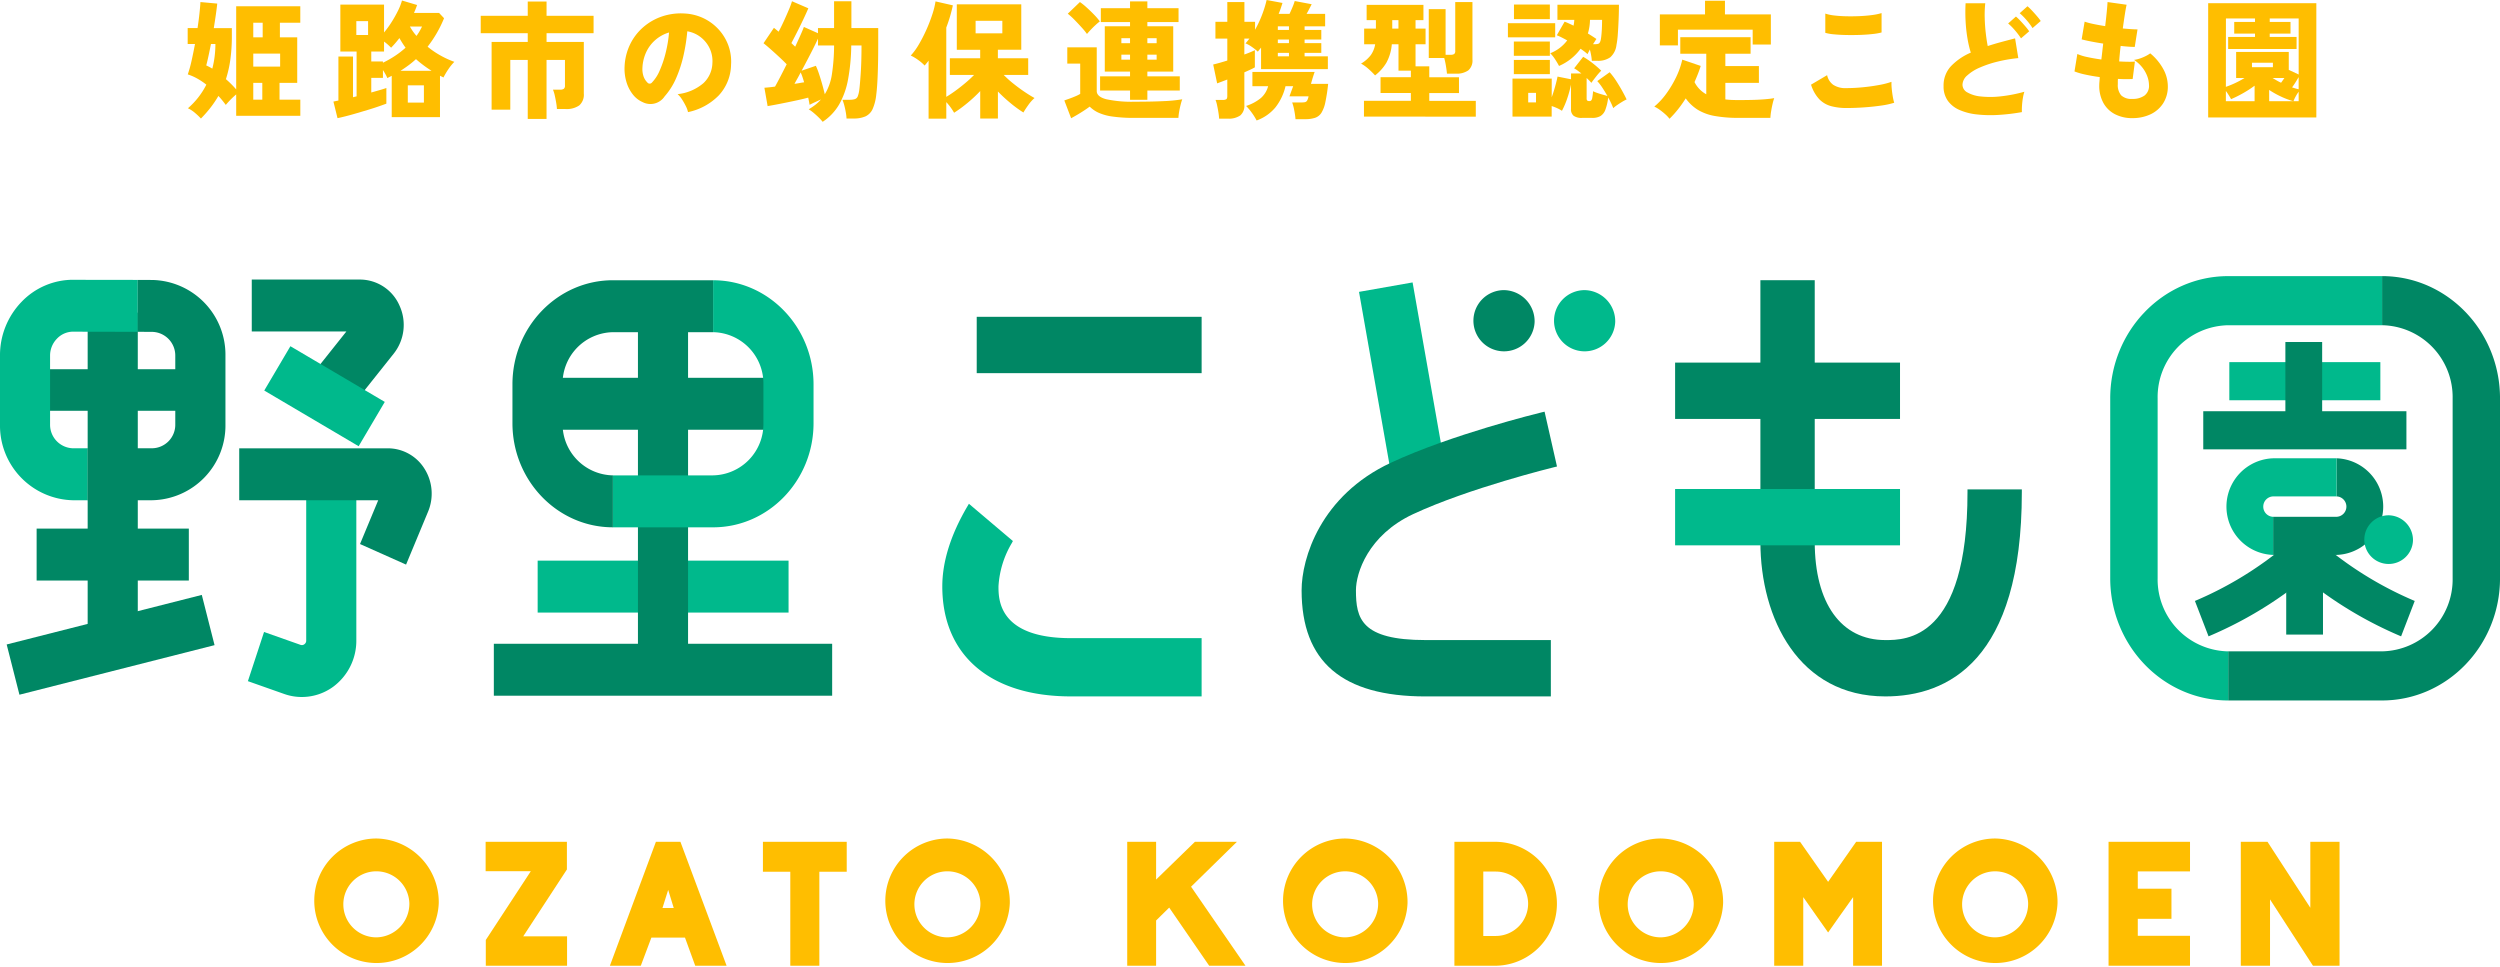 <svg id="Group_1213" data-name="Group 1213" xmlns="http://www.w3.org/2000/svg" xmlns:xlink="http://www.w3.org/1999/xlink" width="380" height="147.03" viewBox="0 0 380 147.03">
  <defs>
    <clipPath id="clip-path">
      <rect id="Rectangle_865" data-name="Rectangle 865" width="380" height="147.03" fill="none"/>
    </clipPath>
  </defs>
  <g id="Group_1212" data-name="Group 1212" clip-path="url(#clip-path)">
    <path id="Path_933" data-name="Path 933" d="M63.36,124.208a9.464,9.464,0,1,1-9.471-9.816,9.665,9.665,0,0,1,9.471,9.816m-4.467,0a5.02,5.02,0,1,0-5,5.212,5.112,5.112,0,0,0,5-5.212" transform="translate(3.33 13.059)" fill="#ffbe00"/>
    <path id="Path_934" data-name="Path 934" d="M68.695,129.765l6.841-10.451H68.669v-4.471H81.023v4.207l-6.637,10.159h6.662v4.471H68.695Z" transform="translate(5.146 13.111)" fill="#ffbe00"/>
    <path id="Path_935" data-name="Path 935" d="M97.654,129.4H92.548L90.94,133.68h-4.7l6.995-18.837h3.726l7.02,18.837H99.211Zm-2.553-7.25-.867,2.752h1.71Z" transform="translate(6.463 13.111)" fill="#ffbe00"/>
    <path id="Path_936" data-name="Path 936" d="M112.041,119.393H107.88v-4.55h12.738v4.55h-4.161V133.68h-4.416Z" transform="translate(8.084 13.111)" fill="#ffbe00"/>
    <path id="Path_937" data-name="Path 937" d="M144.109,124.208a9.464,9.464,0,1,1-9.471-9.816,9.665,9.665,0,0,1,9.471,9.816m-4.467,0a5.02,5.02,0,1,0-5,5.212,5.112,5.112,0,0,0,5-5.212" transform="translate(9.381 13.059)" fill="#ffbe00"/>
    <path id="Path_938" data-name="Path 938" d="M165.775,124.844c-.613.582-1.251,1.243-1.991,1.958v6.879h-4.391V114.843h4.391v5.741l5.9-5.741h6.382l-6.969,6.825c2.5,3.625,5.973,8.653,8.271,12.012H171.85Z" transform="translate(11.944 13.111)" fill="#ffbe00"/>
    <path id="Path_939" data-name="Path 939" d="M200.348,124.208a9.464,9.464,0,1,1-9.47-9.816,9.664,9.664,0,0,1,9.47,9.816m-4.467,0a5.019,5.019,0,1,0-5,5.212,5.111,5.111,0,0,0,5-5.212" transform="translate(13.596 13.059)" fill="#ffbe00"/>
    <path id="Path_940" data-name="Path 940" d="M205.658,114.843h6.3a9.42,9.42,0,0,1,0,18.838h-6.3Zm11.206,9.419a4.919,4.919,0,0,0-4.9-4.895h-1.914v9.789h1.914a4.919,4.919,0,0,0,4.9-4.895" transform="translate(15.411 13.111)" fill="#ffbe00"/>
    <path id="Path_941" data-name="Path 941" d="M244.974,124.208a9.464,9.464,0,1,1-9.471-9.816,9.665,9.665,0,0,1,9.471,9.816m-4.467,0a5.02,5.02,0,1,0-5,5.212,5.112,5.112,0,0,0,5-5.212" transform="translate(16.939 13.059)" fill="#ffbe00"/>
    <path id="Path_942" data-name="Path 942" d="M262.874,133.68V123.256c-1.353,1.905-2.757,3.863-3.8,5.37l-3.778-5.37V133.68h-4.416V114.842h3.931l4.263,6.086,4.263-6.086h3.93V133.68Z" transform="translate(18.799 13.111)" fill="#ffbe00"/>
    <path id="Path_943" data-name="Path 943" d="M292.26,124.208a9.464,9.464,0,1,1-9.47-9.816,9.664,9.664,0,0,1,9.47,9.816m-4.467,0a5.019,5.019,0,1,0-5,5.212,5.111,5.111,0,0,0,5-5.212" transform="translate(20.483 13.059)" fill="#ffbe00"/>
    <path id="Path_944" data-name="Path 944" d="M302.6,129.13h7.938v4.55h-12.38V114.843h12.38v4.5H302.6Z" transform="translate(22.343 13.111)" fill="#ffbe00"/>
    <rect id="Rectangle_848" data-name="Rectangle 848" width="6.943" height="4.577" transform="translate(323.119 135.083)" fill="#ffbe00"/>
    <path id="Path_945" data-name="Path 945" d="M321.3,123.6v10.08h-4.442V114.843h4.059l6.509,10.027V114.843h4.442V133.68H327.83Z" transform="translate(23.743 13.111)" fill="#ffbe00"/>
    <path id="Path_946" data-name="Path 946" d="M28.551,17.984a10.131,10.131,0,0,0-.894-.849,4.743,4.743,0,0,0-1.081-.711,11.684,11.684,0,0,0,2.8-3.588,10.445,10.445,0,0,0-1.345-.907,8.139,8.139,0,0,0-1.477-.653A18.923,18.923,0,0,0,27.13,9.2q.272-1.218.518-2.545h-1.11V4.238h1.5q.189-1.247.3-2.3T28.476.28l2.558.234q-.076.72-.216,1.7t-.311,2.028h2.746v1.17a26.085,26.085,0,0,1-.226,3.588,17.432,17.432,0,0,1-.677,3q.432.371.828.77t.733.79V.923h9.744v2.5h-3.1V5.641h2.634v6.922H40.5v2.554h3.16v2.457H33.912V14.318q-.414.351-.846.789t-.734.81q-.245-.333-.527-.683c-.188-.234-.388-.461-.6-.682a15.411,15.411,0,0,1-1.185,1.764,18.811,18.811,0,0,1-1.467,1.668M30.282,10.4a14.106,14.106,0,0,0,.357-1.882,15.678,15.678,0,0,0,.113-1.862h-.677q-.206,1.053-.395,1.911t-.32,1.346a8.958,8.958,0,0,1,.922.487m6.226-4.757h1.43V3.419h-1.43Zm0,4.446h4.083V8.117H36.508Zm0,5.03h1.373V12.564H36.508Z" transform="translate(1.989 0.032)" fill="#ffbe00"/>
    <path id="Path_947" data-name="Path 947" d="M47.768,17.949l-.621-2.515c.113-.026.232-.052.358-.078s.257-.051.4-.078V8.59h2.219v6.181l.546-.137V7.83H48.2V.694h6.641V4.926A14.023,14.023,0,0,0,55.96,3.395a18.256,18.256,0,0,0,.988-1.745,8.786,8.786,0,0,0,.62-1.58l2.295.682q-.094.292-.216.595t-.254.615h3.819l.751.8a18.224,18.224,0,0,1-2.5,4.329,13.031,13.031,0,0,0,1.975,1.345,14.05,14.05,0,0,0,2.089.956,7.522,7.522,0,0,0-.922,1.141,11.493,11.493,0,0,0-.733,1.238,2.833,2.833,0,0,0-.263-.137,2.369,2.369,0,0,1-.263-.136v6.3H56.008V11.516l-.32.165c-.113.059-.226.12-.339.186a5.441,5.441,0,0,0-.291-.595c-.119-.215-.247-.426-.385-.634v1.19H52.9v2.223q.716-.2,1.308-.371t.987-.312v2.379q-.469.175-1.2.429t-1.608.517q-.874.262-1.74.517t-1.626.448q-.763.194-1.251.292M50.628,5.314h1.787V3.209H50.628Zm4.045,4.213A15.339,15.339,0,0,0,56.487,8.5a13.167,13.167,0,0,0,1.627-1.258q-.245-.331-.479-.7t-.461-.761a14.963,14.963,0,0,1-1.261,1.463q-.206-.214-.479-.458t-.592-.478V7.83H52.9v1.5h1.769Zm2.67,1.228h4.722q-.621-.389-1.223-.839T59.695,8.98a13.464,13.464,0,0,1-1.119.927q-.593.438-1.233.848m1.11,4.835H60.9V12.959H58.453ZM59.77,5.451a6.915,6.915,0,0,0,.47-.712c.139-.24.263-.478.376-.712H58.773q.206.371.45.722a8.882,8.882,0,0,0,.546.7" transform="translate(3.533 0.008)" fill="#ffbe00"/>
    <path id="Path_948" data-name="Path 948" d="M75.123,18.05V9.081H72.47v7.565H69.63V6.351h5.493V5.025H67.975V2.374h7.148V.21h2.859V2.374h7.148V5.025H77.983V6.351h5.663v7.858a2.147,2.147,0,0,1-.7,1.794,3.352,3.352,0,0,1-2.088.545h-1.3a8.323,8.323,0,0,0-.113-.965c-.063-.37-.134-.738-.216-1.1a4.655,4.655,0,0,0-.273-.877h1.073a1.008,1.008,0,0,0,.573-.127.6.6,0,0,0,.178-.516V9.081h-2.8V18.05Z" transform="translate(5.094 0.024)" fill="#ffbe00"/>
    <path id="Path_949" data-name="Path 949" d="M97.96,16.833a3.648,3.648,0,0,0-.329-.907,9.92,9.92,0,0,0-.583-1.024,3.746,3.746,0,0,0-.669-.8,7.155,7.155,0,0,0,3.932-1.677,4.321,4.321,0,0,0,1.354-3,4.545,4.545,0,0,0-.451-2.36A4.7,4.7,0,0,0,99.8,5.377a4.529,4.529,0,0,0-1.948-.828,27.893,27.893,0,0,1-.555,3.578,18.982,18.982,0,0,1-1.119,3.49,10.311,10.311,0,0,1-1.768,2.818,2.584,2.584,0,0,1-3.348.878,3.837,3.837,0,0,1-1.5-1.18,5.646,5.646,0,0,1-.969-1.911,6.971,6.971,0,0,1-.273-2.331,8.544,8.544,0,0,1,.837-3.353,8.165,8.165,0,0,1,1.984-2.6A8.554,8.554,0,0,1,93.982,2.3a8.973,8.973,0,0,1,3.433-.458,7.58,7.58,0,0,1,2.84.692,7.446,7.446,0,0,1,2.3,1.668,7.337,7.337,0,0,1,1.515,2.437,7.183,7.183,0,0,1,.433,3,7.009,7.009,0,0,1-1.881,4.669,9.118,9.118,0,0,1-4.666,2.526m-5.474-4.5a5.919,5.919,0,0,0,1.176-1.823,16.3,16.3,0,0,0,.912-2.711,19.408,19.408,0,0,0,.508-3.071,5.59,5.59,0,0,0-2.06,1.121,5.53,5.53,0,0,0-1.4,1.843,6.31,6.31,0,0,0-.583,2.359,3.494,3.494,0,0,0,.159,1.327,2.415,2.415,0,0,0,.574.936.445.445,0,0,0,.715.019" transform="translate(6.617 0.208)" fill="#ffbe00"/>
    <path id="Path_950" data-name="Path 950" d="M116.958,18.5a6.445,6.445,0,0,0-.593-.654q-.366-.361-.771-.7a5.976,5.976,0,0,0-.762-.555,9.29,9.29,0,0,0,1.035-.7,5.5,5.5,0,0,0,.828-.8q-.414.2-.9.419c-.327.149-.6.283-.828.4q-.058-.389-.207-1.092-.64.175-1.533.371t-1.806.38q-.913.186-1.675.331t-1.157.205l-.489-2.788c.175-.013.4-.032.677-.059s.589-.065.941-.117q.319-.565.79-1.472t.978-1.921q-.451-.468-1.1-1.073t-1.3-1.179q-.65-.575-1.119-.946l1.58-2.34c.1.078.213.169.339.273l.376.312q.376-.7.79-1.6t.761-1.726a12.122,12.122,0,0,0,.48-1.3l2.483,1.073q-.169.409-.48,1.082t-.686,1.443q-.377.77-.752,1.5T112.2,6.531c.1.09.2.185.3.282s.195.186.283.264q.451-.976.808-1.775t.508-1.228l2.143.955V4.25h2.447V.174h2.634V4.25H125.4V6.726q0,2.475-.075,4.5t-.226,3.159a7.192,7.192,0,0,1-.545,2.155,2.265,2.265,0,0,1-1.073,1.121,4.332,4.332,0,0,1-1.844.331h-1.053a7.7,7.7,0,0,0-.113-.945q-.094-.536-.226-1.043a6.228,6.228,0,0,0-.282-.859h1.072a2.7,2.7,0,0,0,.818-.1.717.717,0,0,0,.433-.419,4.075,4.075,0,0,0,.235-.985q.094-.7.216-2.457t.123-4.29H121.3a30.306,30.306,0,0,1-.489,5.176,12.06,12.06,0,0,1-1.354,3.793,7.969,7.969,0,0,1-2.5,2.633m-4.289-5.771q.432-.058.8-.127t.669-.108c-.088-.3-.176-.577-.263-.838a6.072,6.072,0,0,0-.263-.663q-.245.488-.489.917t-.451.819m4.608,1.579a7.971,7.971,0,0,0,1.073-2.984,29.835,29.835,0,0,0,.339-4.425h-2.447V5.848q-.263.585-.668,1.394T114.7,8.949q-.471.9-.941,1.774l2.163-.741a11.38,11.38,0,0,1,.471,1.209q.263.78.5,1.628t.386,1.492" transform="translate(8.09 0.02)" fill="#ffbe00"/>
    <path id="Path_951" data-name="Path 951" d="M131.495,18.013V9.2q-.282.371-.6.741a6.432,6.432,0,0,0-.97-.838,6.963,6.963,0,0,0-1.137-.683,9.736,9.736,0,0,0,1.26-1.745,22.784,22.784,0,0,0,1.148-2.252,23.16,23.16,0,0,0,.884-2.311,12.13,12.13,0,0,0,.471-1.921l2.634.6a22.216,22.216,0,0,1-1,3.373V14.7q.658-.389,1.42-.946t1.5-1.179a17.427,17.427,0,0,0,1.308-1.209H134.73V8.83h4.608V7.543h-3.555V.641h9.8v6.9h-3.556V8.83h4.609v2.535h-3.725a15.593,15.593,0,0,0,1.5,1.345q.856.684,1.712,1.258t1.477.907a6.092,6.092,0,0,0-.932,1.043q-.442.613-.761,1.16a17.954,17.954,0,0,1-1.919-1.394,22.855,22.855,0,0,1-1.957-1.8v4.115h-2.689V13.822a21.412,21.412,0,0,1-1.994,1.852,19.557,19.557,0,0,1-1.976,1.443,8.678,8.678,0,0,0-1.185-1.618v2.515Zm7.147-12.966h4.063V3.137h-4.063Z" transform="translate(9.65 0.022)" fill="#ffbe00"/>
    <path id="Path_952" data-name="Path 952" d="M151.534,17.955,150.5,15.244c.226-.078.492-.172.8-.283s.612-.231.913-.36a5.224,5.224,0,0,0,.7-.351v-4.6H150.95V7.172h4.477v6.649q0,.857,1.439,1.238a18.212,18.212,0,0,0,4.317.38q2.54,0,4.374-.088a22.111,22.111,0,0,0,2.869-.282,7.565,7.565,0,0,0-.245.809q-.131.516-.226,1.063a7.963,7.963,0,0,0-.113.955h-6.659a22.758,22.758,0,0,1-3.376-.205,7.7,7.7,0,0,1-2.135-.594,4.565,4.565,0,0,1-1.317-.917c-.239.183-.525.383-.856.6s-.672.431-1.017.633-.661.381-.949.537m2.408-12.811a10.473,10.473,0,0,0-.818-1q-.537-.595-1.1-1.17a9.975,9.975,0,0,0-1-.907L152.869.29a9.472,9.472,0,0,1,1.016.819q.584.526,1.138,1.1a9.562,9.562,0,0,1,.875,1.024,7.418,7.418,0,0,0-.631.527q-.385.351-.743.731c-.239.253-.432.471-.583.653m6.546,10v-1.4h-4.552V11.579h4.552v-.721h-3.838V3.975h3.838V3.332h-4.439V1.226h4.439V.192h2.634V1.226h4.74V3.332h-4.74v.643h3.931v6.883h-3.931v.721h4.929v2.165h-4.929v1.4Zm-1.317-8.6h1.317v-.76h-1.317Zm0,2.5h1.317v-.76h-1.317Zm3.95-2.5h1.411v-.76h-1.411Zm0,2.5h1.411v-.76h-1.411Z" transform="translate(11.278 0.022)" fill="#ffbe00"/>
    <path id="Path_953" data-name="Path 953" d="M172.45,18.035a9.15,9.15,0,0,0-.1-.916q-.084-.546-.2-1.083a4.789,4.789,0,0,0-.245-.848h1.11a.953.953,0,0,0,.527-.107c.1-.071.151-.231.151-.478V12.089l-.922.351-.62.234-.6-2.867c.275-.065.6-.149.969-.253s.762-.222,1.176-.351V5.868h-1.806V3.315h1.806v-3h2.6v3h1.618V4.524a16.865,16.865,0,0,0,1.119-2.418A16.568,16.568,0,0,0,179.673,0l2.408.448q-.113.371-.255.79c-.094.28-.2.568-.329.868h1.655q.226-.468.461-1.034a7.617,7.617,0,0,0,.329-.916l2.578.487c-.113.222-.239.465-.376.731s-.27.51-.4.732h2.822V4h-3.123v.546h2.54V6.005h-2.54v.546h2.54V8.033h-2.54v.526h3.537v1.95H178.826V7.233c-.088.117-.172.224-.254.322s-.16.2-.235.3a7.542,7.542,0,0,0-.846-.682,4.937,4.937,0,0,0-1.035-.585c.1-.1.2-.218.3-.342s.2-.25.3-.38h-.771V8.286q.545-.194.959-.37t.64-.293v2.613a6.825,6.825,0,0,1-.649.332q-.422.194-.949.429v4.932a1.937,1.937,0,0,1-.621,1.619,3.059,3.059,0,0,1-1.9.487Zm5.7.273a9.4,9.4,0,0,0-.715-1.15,8.158,8.158,0,0,0-.884-1.053A6.817,6.817,0,0,0,178.8,14.9a3.6,3.6,0,0,0,1.1-1.794h-2.39V10.938h9.463q-.076.2-.188.546c-.075.234-.148.471-.217.712s-.121.426-.159.556h2.614a26.645,26.645,0,0,1-.424,2.778,4.928,4.928,0,0,1-.6,1.619,1.85,1.85,0,0,1-.969.76,4.713,4.713,0,0,1-1.5.205h-1.467a12.757,12.757,0,0,0-.206-1.414,6.8,6.8,0,0,0-.3-1.121h1.185a4.624,4.624,0,0,0,.7-.039.535.535,0,0,0,.376-.234,1.964,1.964,0,0,0,.226-.663h-2.9l.272-.751q.16-.438.292-.789h-1.166a8.244,8.244,0,0,1-1.515,3.2,6.611,6.611,0,0,1-2.869,2.008m3.217-13.765h1.693V4h-1.693Zm0,2.009h1.693V6.005h-1.693Zm0,2.008h1.693V8.033h-1.693Z" transform="translate(12.855)" fill="#ffbe00"/>
    <path id="Path_954" data-name="Path 954" d="M192.9,17.692v-2.4h7.13V14.1h-4.609v-2.4h4.609v-.994h-1.881V6.7h-1.016A7.059,7.059,0,0,1,196.31,9.5a6.93,6.93,0,0,1-1.722,1.93,11.751,11.751,0,0,0-1-.985,6.044,6.044,0,0,0-1.129-.809,5.131,5.131,0,0,0,1.477-1.287,3.9,3.9,0,0,0,.668-1.657h-1.674V4.316h1.787V3.03h-1.41V.709h8.634V3.03h-1.2V4.316h1.523V6.7H200.74v3.354h2.089v1.657h4.514v2.4h-4.514v1.189H209.9v2.4ZM197.2,4.316h.941V3.029H197.2Zm8.315,6.844q-.037-.448-.15-1.141a12.016,12.016,0,0,0-.263-1.238h-2.352V1.353h2.558V8.294h.772a.936.936,0,0,0,.536-.117.582.582,0,0,0,.159-.488V.28h2.615V9.034a1.955,1.955,0,0,1-.63,1.629,3.059,3.059,0,0,1-1.91.5Z" transform="translate(14.422 0.032)" fill="#ffbe00"/>
    <path id="Path_955" data-name="Path 955" d="M213.225,3.459h7.186V5.6h-7.186Zm11.286,14.389a2.06,2.06,0,0,1-1.3-.322,1.269,1.269,0,0,1-.4-1.043V12.8a16.542,16.542,0,0,1-.573,2.1,12.453,12.453,0,0,1-.8,1.873,5.064,5.064,0,0,0-.725-.4,7.294,7.294,0,0,0-.836-.322v1.6H213.92V11.882h5.964V14.71q.282-.78.526-1.658t.358-1.482l2.05.41V11.1h1.58q-.3-.234-.573-.439a3.944,3.944,0,0,0-.536-.341l1.374-1.755a11.293,11.293,0,0,1,1.354.907,15.283,15.283,0,0,1,1.391,1.2,9.426,9.426,0,0,0-.761.868q-.424.536-.743.985a3.269,3.269,0,0,0-.32-.361q-.189-.186-.394-.38v3.1a.471.471,0,0,0,.084.322.5.5,0,0,0,.348.088.382.382,0,0,0,.254-.088.771.771,0,0,0,.17-.41,9.542,9.542,0,0,0,.123-1,4.972,4.972,0,0,0,.611.254q.385.135.809.253t.762.215q-.358-.625-.752-1.229a7.827,7.827,0,0,0-.791-1.033l1.882-1.346a10.524,10.524,0,0,1,1,1.326q.489.76.9,1.5t.677,1.306a6.669,6.669,0,0,0-.687.371q-.385.234-.752.487a5.1,5.1,0,0,0-.592.468q-.132-.351-.329-.77t-.442-.849a7.887,7.887,0,0,1-.424,1.853,1.894,1.894,0,0,1-.743.965,2.438,2.438,0,0,1-1.261.283Zm-10.384-11.6H219.6V8.411h-5.475Zm0,2.789H219.6V11.2h-5.475Zm.019-8.423H219.6V2.835h-5.455Zm2.163,14.877h1.186V14.047h-1.186Zm4.685-5.537q-.245-.468-.6-1.014a5.583,5.583,0,0,0-.733-.917,5.945,5.945,0,0,0,2.577-1.95c-.276-.156-.548-.3-.818-.439a8.3,8.3,0,0,0-.762-.341l1.186-2.067q.319.117.658.273t.7.332a5.4,5.4,0,0,0,.112-.878H220.75V.651H230.1q0,1.035-.047,2.223t-.123,2.233a12.744,12.744,0,0,1-.206,1.667,2.923,2.923,0,0,1-.941,1.862,3.177,3.177,0,0,1-1.976.537h-.827a7.036,7.036,0,0,0-.1-.81q-.084-.478-.2-.906c-.063.129-.126.253-.188.37s-.12.227-.17.332q-.206-.2-.47-.4t-.584-.419a7.861,7.861,0,0,1-3.273,2.613m5.154-3.3h.207q.621,0,.771-.175a1.271,1.271,0,0,0,.226-.585q.056-.292.1-.819c.031-.351.054-.719.066-1.1s.019-.724.019-1.024H225.7a7.6,7.6,0,0,1-.319,2.067q.734.45,1.3.839c-.075.1-.157.227-.245.37s-.182.286-.282.429" transform="translate(15.978 0.07)" fill="#ffbe00"/>
    <path id="Path_956" data-name="Path 956" d="M236.236,18.043a4.578,4.578,0,0,0-.649-.692,10.084,10.084,0,0,0-.837-.673,4.653,4.653,0,0,0-.828-.488,10.465,10.465,0,0,0,1.835-1.979,16.048,16.048,0,0,0,1.5-2.525,12.3,12.3,0,0,0,.921-2.633l2.8.956q-.189.625-.433,1.238t-.507,1.219a4.306,4.306,0,0,0,1.787,1.852V8.157h-3.95V5.642h10.685V8.157h-3.836v1.872h5.1v2.555h-5.1V15.1q.469.058.987.079t1.081.019q.866,0,1.843-.019t1.909-.088q.932-.069,1.609-.186a7.006,7.006,0,0,0-.245.849c-.087.37-.162.754-.226,1.15a9.552,9.552,0,0,0-.113,1h-4.778a20.021,20.021,0,0,1-3.705-.292,7.463,7.463,0,0,1-2.568-.946,6.439,6.439,0,0,1-1.816-1.726,18.79,18.79,0,0,1-1.147,1.629,15.553,15.553,0,0,1-1.317,1.472M234.769,6.89V2.172h6.866V.1h3.029V2.172h6.978V6.753h-2.765V4.493H237.516v2.4Z" transform="translate(17.529 0.012)" fill="#ffbe00"/>
    <path id="Path_957" data-name="Path 957" d="M261.472,16.213a8.825,8.825,0,0,1-2.333-.283,3.954,3.954,0,0,1-1.8-1.053,5.713,5.713,0,0,1-1.251-2.213l2.445-1.443a2.417,2.417,0,0,0,.922,1.462,3.38,3.38,0,0,0,2.012.507q1.167,0,2.465-.126t2.464-.342a12.132,12.132,0,0,0,1.919-.487,7.808,7.808,0,0,0,.038,1.024q.056.613.16,1.209a7.333,7.333,0,0,0,.216.946,12.028,12.028,0,0,1-1.975.428q-1.2.175-2.578.273t-2.709.1M258.256,4.788V1.863a6.743,6.743,0,0,0,1.43.292q.864.1,1.871.117t2-.029q1-.048,1.853-.165a8.529,8.529,0,0,0,1.4-.293V4.73a8.508,8.508,0,0,1-1.325.233q-.856.1-1.881.137t-2.069.019q-1.045-.018-1.91-.1a6.974,6.974,0,0,1-1.373-.234" transform="translate(19.19 0.204)" fill="#ffbe00"/>
    <path id="Path_958" data-name="Path 958" d="M286.737,16.99a30.224,30.224,0,0,1-3.612.43,19.043,19.043,0,0,1-3.254-.079,8.912,8.912,0,0,1-2.634-.682,4.244,4.244,0,0,1-1.768-1.4,3.725,3.725,0,0,1-.64-2.223,4.3,4.3,0,0,1,1.1-3,9.136,9.136,0,0,1,3.039-2.086,15.912,15.912,0,0,1-.5-2.126,22.494,22.494,0,0,1-.291-2.652,24.588,24.588,0,0,1,0-2.73h2.99a16.553,16.553,0,0,0-.085,2.2q.029,1.188.16,2.33t.3,1.979q.94-.313,1.984-.595t2.173-.575l.489,3a22.338,22.338,0,0,0-3.114.526,16.485,16.485,0,0,0-2.727.907,6.82,6.82,0,0,0-1.928,1.209,1.948,1.948,0,0,0-.715,1.414A1.341,1.341,0,0,0,278.45,14a5.058,5.058,0,0,0,2.051.614,13.7,13.7,0,0,0,3.01-.019,21.954,21.954,0,0,0,3.6-.7,6.124,6.124,0,0,0-.226.956q-.094.565-.131,1.131a9.162,9.162,0,0,0-.019,1.013M286.6,5.779a11.164,11.164,0,0,0-.931-1.229,8.9,8.9,0,0,0-1.026-1.033l1.186-1.053a7.6,7.6,0,0,1,.659.634q.4.419.771.858a8.221,8.221,0,0,1,.584.75Zm1.75-1.56a9.593,9.593,0,0,0-.931-1.238A9.308,9.308,0,0,0,286.4,1.958L287.584.9a7.457,7.457,0,0,1,.658.634q.4.419.771.858a7.845,7.845,0,0,1,.584.75Z" transform="translate(20.594 0.05)" fill="#ffbe00"/>
    <path id="Path_959" data-name="Path 959" d="M302.128,17.925a5.652,5.652,0,0,1-2.586-.575,4.244,4.244,0,0,1-1.788-1.7,5.392,5.392,0,0,1-.649-2.74c0-.143.01-.318.029-.526s.034-.442.046-.7q-1.166-.155-2.191-.38a10.269,10.269,0,0,1-1.647-.478l.433-2.652a7.584,7.584,0,0,0,1.523.468q.979.214,2.126.37.074-.583.141-1.2t.141-1.219q-1.016-.155-1.9-.331c-.59-.117-1.047-.221-1.374-.312l.451-2.691a10.555,10.555,0,0,0,1.317.351q.829.175,1.806.331.152-1.247.245-2.232T298.366.28l2.9.409q-.113.468-.263,1.423t-.32,2.184q.677.06,1.251.1t.988.039L302.5,7.1c-.239,0-.545-.012-.922-.038S300.8,7,300.36,6.947c-.051.4-.094.8-.132,1.2s-.069.783-.093,1.16q.714.04,1.326.049a10.279,10.279,0,0,0,1.062-.03l-.339,2.652q-.469.02-1.044.02c-.383,0-.78-.012-1.194-.039-.013.143-.019.283-.019.419v.4a2.391,2.391,0,0,0,.508,1.677,2.229,2.229,0,0,0,1.693.546,3.05,3.05,0,0,0,1.853-.507,1.835,1.835,0,0,0,.686-1.58,4.025,4.025,0,0,0-.234-1.277,4.894,4.894,0,0,0-.744-1.365,5.263,5.263,0,0,0-1.3-1.2,4.707,4.707,0,0,0,.931-.224,6.693,6.693,0,0,0,.893-.38,4.325,4.325,0,0,0,.64-.391,8.11,8.11,0,0,1,1.976,2.37,5.454,5.454,0,0,1,.7,2.6,4.7,4.7,0,0,1-.715,2.633,4.628,4.628,0,0,1-1.927,1.667,6.366,6.366,0,0,1-2.756.575" transform="translate(21.981 0.032)" fill="#ffbe00"/>
    <path id="Path_960" data-name="Path 960" d="M312.244.437h16.441V17.809H312.244Zm2.69,12.713a13.417,13.417,0,0,0,1.392-.565,14.331,14.331,0,0,0,1.448-.78h-1.279V7.846h8v2.769l.018-.039,1.487.7V2.758h-4.4v.526h3.16V5.059h-3.16v.507h4.082V7.4h-10.4V5.565h4.082V5.059h-3.16V3.284h3.16V2.758h-4.42Zm0,2.184H319.3V12.975a15.805,15.805,0,0,1-1.806,1.169,17.775,17.775,0,0,1-1.768.878,11.229,11.229,0,0,0-.79-1.248Zm3.969-5.166h3.18V9.485H318.9Zm2.615,5.166H325.2a11.227,11.227,0,0,1-1.75-.643,13.578,13.578,0,0,1-1.937-1.073Zm1.806-2.808c.075-.1.157-.217.244-.341s.176-.251.264-.38h-1.806q.319.194.639.38t.659.341m2.671.994V11.668c-.139.247-.3.514-.479.8s-.355.539-.518.76a8.617,8.617,0,0,0,1,.292m-.79,1.814h.79V13.891a6.14,6.14,0,0,0-.47.751,4.807,4.807,0,0,0-.32.692" transform="translate(23.398 0.05)" fill="#ffbe00"/>
    <rect id="Rectangle_849" data-name="Rectangle 849" width="8.269" height="31.37" transform="translate(206.57 44.364) rotate(-9.999)" fill="#00b98c"/>
    <path id="Path_961" data-name="Path 961" d="M201.014,71.732c8.473-3.953,21.311-7.1,21.438-7.134l.419-.1-1.89-8.336-.419.1c-.556.135-13.744,3.37-22.938,7.661-10.715,5-13.573,14.544-13.573,19.4,0,10.85,6.162,16.123,18.839,16.123h19.047V90.879H202.891c-9.8,0-10.58-3.277-10.58-7.56,0-2.6,1.819-8.376,8.7-11.587" transform="translate(13.792 6.411)" fill="#008764"/>
    <path id="Path_962" data-name="Path 962" d="M217.648,44.4A4.652,4.652,0,1,1,213,39.579a4.736,4.736,0,0,1,4.648,4.82" transform="translate(15.613 4.519)" fill="#008764"/>
    <path id="Path_963" data-name="Path 963" d="M229.047,44.4a4.652,4.652,0,1,1-4.648-4.82,4.737,4.737,0,0,1,4.648,4.82" transform="translate(16.467 4.519)" fill="#00b98c"/>
    <rect id="Rectangle_850" data-name="Rectangle 850" width="34.186" height="8.565" transform="translate(148.461 48.155)" fill="#008764"/>
    <path id="Path_964" data-name="Path 964" d="M152.784,89.152c-11,0-11-5.918-11-7.864a14.456,14.456,0,0,1,2.018-6.572l.174-.326-6.686-5.664-.257.439c-2.514,4.29-3.789,8.368-3.789,12.124,0,10.469,7.3,16.718,19.538,16.718h19.879V89.152Z" transform="translate(9.985 7.846)" fill="#00b98c"/>
    <path id="Path_965" data-name="Path 965" d="M281.31,70.026v.446c0,22.455-9.4,22.455-12.488,22.455-6.72,0-10.732-5.584-10.732-14.935V59.313h12.964V50.748H258.09V38.224h-8.26V50.748H236.867v8.565h12.964V77.991c0,11.7,5.872,23.5,18.992,23.5,9.464,0,20.746-5.381,20.746-31.018v-.446Z" transform="translate(17.749 4.364)" fill="#008764"/>
    <rect id="Rectangle_851" data-name="Rectangle 851" width="34.187" height="8.563" transform="translate(254.616 74.328)" fill="#00b98c"/>
    <path id="Path_966" data-name="Path 966" d="M340.737,88.407a60.188,60.188,0,0,1-17.38-11.181l3.664-4.375a54.709,54.709,0,0,0,15.788,10.176Z" transform="translate(24.23 8.317)" fill="#008764"/>
    <path id="Path_967" data-name="Path 967" d="M312.444,88.407l-2.073-5.38a54.709,54.709,0,0,0,15.788-10.176l3.664,4.375a60.189,60.189,0,0,1-17.38,11.181" transform="translate(23.257 8.317)" fill="#008764"/>
    <rect id="Rectangle_852" data-name="Rectangle 852" width="22.957" height="5.794" transform="translate(338.857 55.044)" fill="#00b98c"/>
    <rect id="Rectangle_853" data-name="Rectangle 853" width="5.59" height="13.521" transform="translate(347.378 51.985)" fill="#008764"/>
    <rect id="Rectangle_854" data-name="Rectangle 854" width="30.88" height="5.794" transform="translate(334.896 62.507)" fill="#008764"/>
    <rect id="Rectangle_855" data-name="Rectangle 855" width="5.589" height="15.067" transform="translate(347.505 81.389)" fill="#008764"/>
    <path id="Path_968" data-name="Path 968" d="M331.071,77.21h-9.646V71.416h9.646a1.551,1.551,0,0,0,0-3.1V62.523a7.348,7.348,0,0,1,0,14.687" transform="translate(24.086 7.138)" fill="#008764"/>
    <path id="Path_969" data-name="Path 969" d="M321.919,77.21a7.348,7.348,0,0,1,0-14.687h9.646v5.794h-9.646a1.551,1.551,0,0,0,0,3.1Z" transform="translate(23.592 7.138)" fill="#00b98c"/>
    <path id="Path_970" data-name="Path 970" d="M341.721,74.134a3.7,3.7,0,1,1-3.7-3.836,3.769,3.769,0,0,1,3.7,3.836" transform="translate(25.052 8.026)" fill="#00b98c"/>
    <path id="Path_971" data-name="Path 971" d="M338.464,45.134a10.927,10.927,0,0,1,10.726,11.117V83.589a10.927,10.927,0,0,1-10.726,11.116H315.072v7.465h23.392c9.885,0,17.928-8.335,17.928-18.581V56.251c0-10.246-8.043-18.582-17.928-18.582Z" transform="translate(23.61 4.3)" fill="#008764"/>
    <path id="Path_972" data-name="Path 972" d="M316.322,94.706A10.927,10.927,0,0,1,305.6,83.589V56.251a10.927,10.927,0,0,1,10.726-11.116h23.392V37.67H316.322c-9.885,0-17.928,8.335-17.928,18.581V83.589c0,10.246,8.043,18.582,17.928,18.582Z" transform="translate(22.36 4.301)" fill="#00b98c"/>
    <rect id="Rectangle_856" data-name="Rectangle 856" width="7.618" height="52.571" transform="translate(13.325 47.518)" fill="#008764"/>
    <rect id="Rectangle_857" data-name="Rectangle 857" width="26.942" height="6.317" transform="translate(3.663 56.122)" fill="#008764"/>
    <path id="Path_973" data-name="Path 973" d="M20.94,38.189v7.888l-7.621-.011-2.171-.011h-.011a3.393,3.393,0,0,0-2.483,1.07A3.674,3.674,0,0,0,7.611,49.7v10.44a3.582,3.582,0,0,0,3.515,3.643h2.193v7.9H11.126A11.352,11.352,0,0,1,0,60.138V49.7a11.675,11.675,0,0,1,3.279-8.178,10.856,10.856,0,0,1,7.847-3.354h.054l2.139.011Z" transform="translate(0 4.357)" fill="#00b98c"/>
    <rect id="Rectangle_858" data-name="Rectangle 858" width="23.134" height="7.895" transform="translate(5.567 80.347)" fill="#008764"/>
    <path id="Path_974" data-name="Path 974" d="M43.249,98.222a8,8,0,0,1-2.664-.457l-5.532-1.952,2.456-7.475,5.532,1.953a.611.611,0,0,0,.6-.091.655.655,0,0,0,.276-.556v-22h7.618v22a8.7,8.7,0,0,1-3.46,6.977,8.09,8.09,0,0,1-4.824,1.6" transform="translate(2.627 7.723)" fill="#00b98c"/>
    <path id="Path_975" data-name="Path 975" d="M49.082,59.569l-5.877-5.025,6.774-8.511H35.6V38.138h16.44a6.577,6.577,0,0,1,6.013,3.951,7.03,7.03,0,0,1-.886,7.322Z" transform="translate(2.668 4.354)" fill="#008764"/>
    <rect id="Rectangle_859" data-name="Rectangle 859" width="30.6" height="7.879" transform="translate(1.015 97.96) rotate(-14.254)" fill="#008764"/>
    <rect id="Rectangle_860" data-name="Rectangle 860" width="7.824" height="16.662" transform="matrix(0.508, -0.861, 0.861, 0.508, 40.166, 59.362)" fill="#00b98c"/>
    <path id="Path_976" data-name="Path 976" d="M59.187,78.836l-7-3.125,2.767-6.655H33.826V61.161H56.432a6.573,6.573,0,0,1,5.553,3.1,7.091,7.091,0,0,1,.553,6.513Z" transform="translate(2.535 6.982)" fill="#008764"/>
    <path id="Path_977" data-name="Path 977" d="M33.34,49.729V60.135A11.361,11.361,0,0,1,22.2,71.678H12.39v-7.9H22.2a3.575,3.575,0,0,0,3.515-3.643V49.729a3.593,3.593,0,0,0-3.494-3.643l-2.214-.011V38.186l2.236.011A11.366,11.366,0,0,1,33.34,49.729" transform="translate(0.928 4.359)" fill="#008764"/>
    <rect id="Rectangle_861" data-name="Rectangle 861" width="38.138" height="7.895" transform="translate(81.723 85.216)" fill="#00b98c"/>
    <rect id="Rectangle_862" data-name="Rectangle 862" width="7.618" height="54.243" transform="translate(96.967 47.653)" fill="#008764"/>
    <rect id="Rectangle_863" data-name="Rectangle 863" width="51.425" height="7.895" transform="translate(75.063 97.853)" fill="#008764"/>
    <rect id="Rectangle_864" data-name="Rectangle 864" width="37.948" height="7.895" transform="translate(81.854 57.426)" fill="#008764"/>
    <path id="Path_978" data-name="Path 978" d="M86.667,67.891h15.228a7.8,7.8,0,0,0,7.651-7.932v-5.9a7.8,7.8,0,0,0-7.651-7.932V38.234c8.42,0,15.269,7.1,15.269,15.827v5.9c0,8.727-6.85,15.827-15.269,15.827H86.667Z" transform="translate(6.494 4.365)" fill="#00b98c"/>
    <path id="Path_979" data-name="Path 979" d="M87.731,75.786c-8.42,0-15.269-7.1-15.269-15.827v-5.9c0-8.727,6.849-15.827,15.269-15.827h15.228v7.895H87.731a7.8,7.8,0,0,0-7.651,7.932v5.9a7.8,7.8,0,0,0,7.651,7.932Z" transform="translate(5.43 4.365)" fill="#008764"/>
  </g>
</svg>
